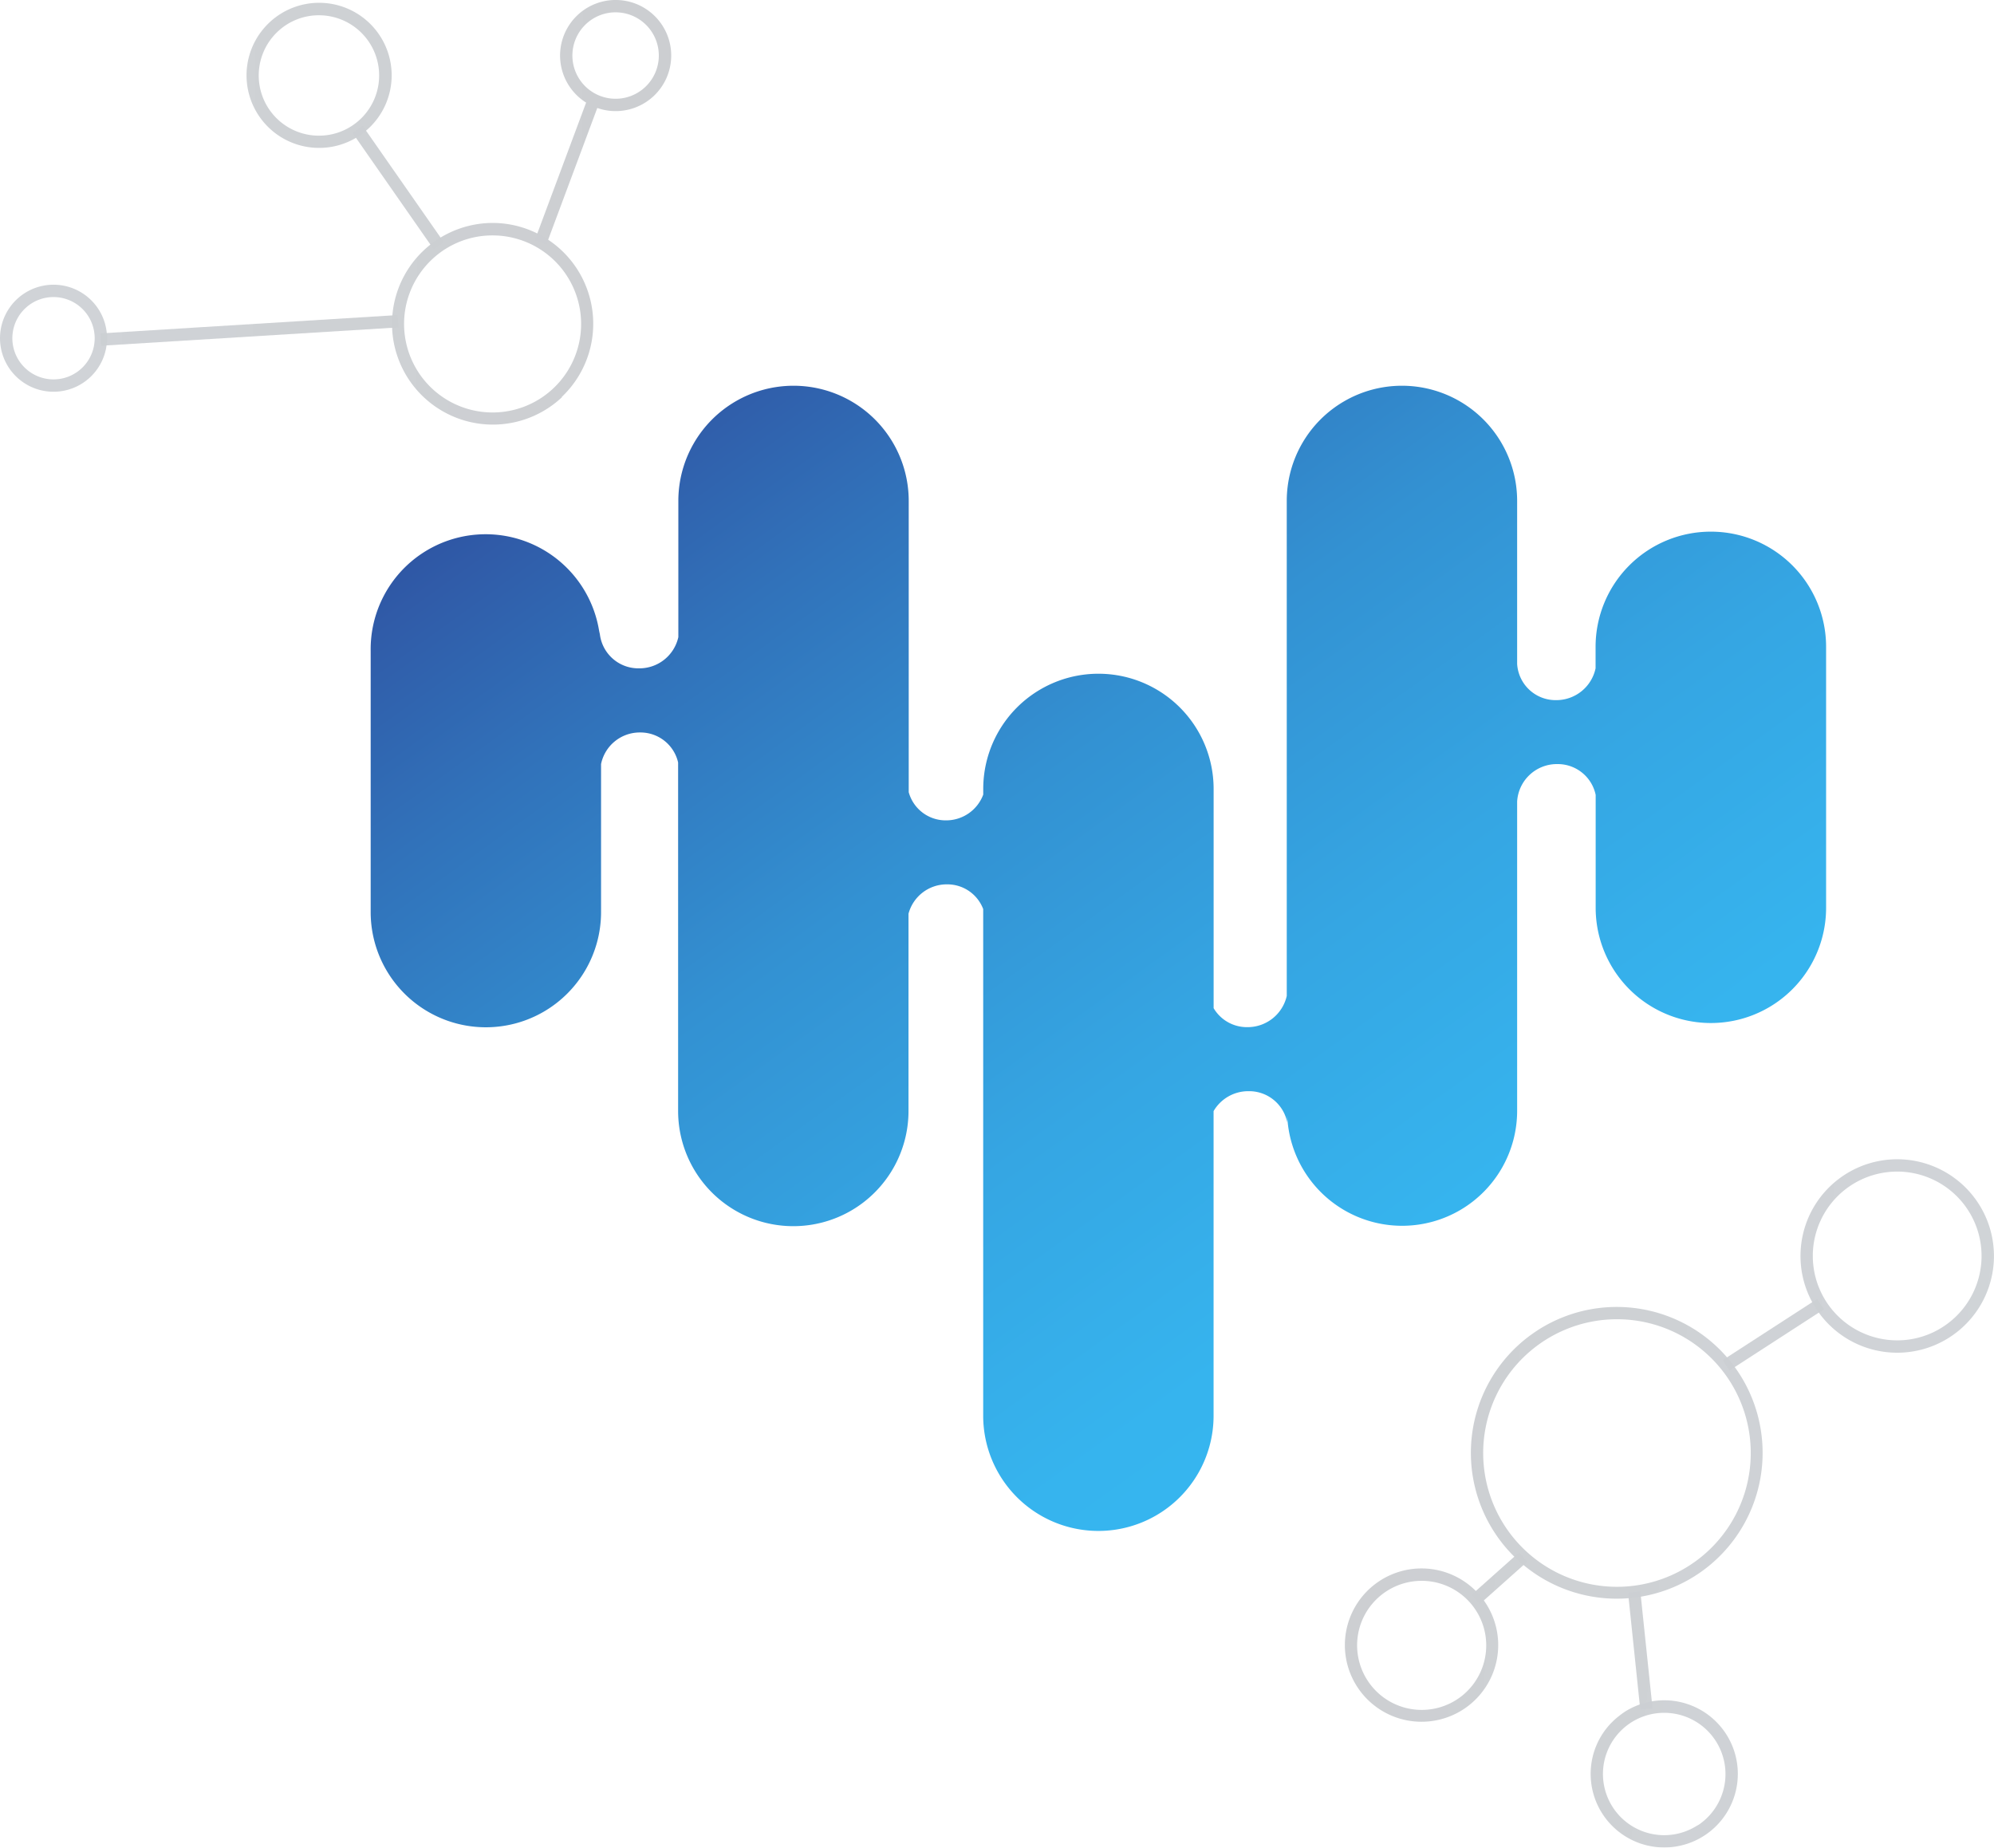 <?xml version="1.0" encoding="UTF-8"?> <svg xmlns="http://www.w3.org/2000/svg" xmlns:xlink="http://www.w3.org/1999/xlink" id="Слой_1" data-name="Слой 1" viewBox="0 0 447.13 414.34"> <defs> <style>.cls-1{opacity:0.21;}.cls-2{fill:url(#Безымянный_градиент_42);}.cls-3{fill:url(#Безымянный_градиент_42-2);}.cls-4{fill:url(#Безымянный_градиент_42-3);}.cls-5{fill:url(#Безымянный_градиент_42-4);}.cls-6{fill:url(#Безымянный_градиент_42-5);}.cls-7{fill:url(#Безымянный_градиент_42-6);}.cls-8{fill:url(#Безымянный_градиент_42-7);}.cls-9{fill:url(#Безымянный_градиент_42-8);}.cls-10{fill:url(#Безымянный_градиент_42-9);}.cls-11{fill:url(#Безымянный_градиент_42-10);}.cls-12{fill:url(#Безымянный_градиент_42-11);}.cls-13{fill:url(#Безымянный_градиент_42-12);}.cls-14{fill:url(#Безымянный_градиент_42-13);}.cls-15{fill:url(#Безымянный_градиент_42-14);}.cls-16{fill:url(#Безымянный_градиент_6);}</style> <linearGradient id="Безымянный_градиент_42" x1="-1026" y1="2515.31" x2="-755.95" y2="2774.97" gradientTransform="translate(-1207.56 -2459.24) rotate(-43.37)" gradientUnits="userSpaceOnUse"> <stop offset="0" stop-color="#0d2b44" stop-opacity="0.8"></stop> <stop offset="1" stop-color="#081322"></stop> </linearGradient> <linearGradient id="Безымянный_градиент_42-2" x1="-1023.17" y1="2512.38" x2="-753.13" y2="2772.04" xlink:href="#Безымянный_градиент_42"></linearGradient> <linearGradient id="Безымянный_градиент_42-3" x1="-984.79" y1="2472.46" x2="-714.75" y2="2732.12" xlink:href="#Безымянный_градиент_42"></linearGradient> <linearGradient id="Безымянный_градиент_42-4" x1="-981.3" y1="2468.83" x2="-711.25" y2="2728.49" xlink:href="#Безымянный_градиент_42"></linearGradient> <linearGradient id="Безымянный_градиент_42-5" x1="-1024.51" y1="2513.77" x2="-754.47" y2="2773.43" gradientTransform="translate(-1049.17 -2532.24) rotate(-39.84)" xlink:href="#Безымянный_градиент_42"></linearGradient> <linearGradient id="Безымянный_градиент_42-6" x1="-999.31" y1="2487.56" x2="-729.27" y2="2747.22" gradientTransform="translate(2001.01 -2084.92) rotate(26.18)" xlink:href="#Безымянный_градиент_42"></linearGradient> <linearGradient id="Безымянный_градиент_42-7" x1="-1002.13" y1="2490.49" x2="-732.08" y2="2750.15" gradientTransform="matrix(0.99, -0.15, 0.15, 0.99, 456.3, -2751.44)" xlink:href="#Безымянный_градиент_42"></linearGradient> <linearGradient id="Безымянный_градиент_42-8" x1="-6932.1" y1="-7153.82" x2="-6662.06" y2="-6894.17" gradientTransform="translate(-9210.05 -999.71) rotate(142.34)" xlink:href="#Безымянный_градиент_42"></linearGradient> <linearGradient id="Безымянный_градиент_42-9" x1="-6980.92" y1="-7103.06" x2="-6710.87" y2="-6843.4" gradientTransform="translate(-9210.05 -999.71) rotate(142.34)" xlink:href="#Безымянный_градиент_42"></linearGradient> <linearGradient id="Безымянный_градиент_42-10" x1="-6947.93" y1="-7137.37" x2="-6677.88" y2="-6877.71" gradientTransform="translate(-9210.05 -999.71) rotate(142.34)" xlink:href="#Безымянный_градиент_42"></linearGradient> <linearGradient id="Безымянный_градиент_42-11" x1="-7016.08" y1="-7066.48" x2="-6746.04" y2="-6806.83" gradientTransform="translate(-9210.05 -999.71) rotate(142.34)" xlink:href="#Безымянный_градиент_42"></linearGradient> <linearGradient id="Безымянный_градиент_42-12" x1="-6950.79" y1="-7134.39" x2="-6680.75" y2="-6874.73" gradientTransform="translate(-9016.05 -1986.79) rotate(148.3)" xlink:href="#Безымянный_градиент_42"></linearGradient> <linearGradient id="Безымянный_градиент_42-13" x1="-7001.82" y1="-7081.32" x2="-6731.78" y2="-6821.66" gradientTransform="translate(-6960.25 -6013.9) rotate(175.27)" xlink:href="#Безымянный_градиент_42"></linearGradient> <linearGradient id="Безымянный_градиент_42-14" x1="-6959.61" y1="-7125.22" x2="-6689.56" y2="-6865.56" gradientTransform="translate(-5887.8 -7009.88) rotate(-175.94)" xlink:href="#Безымянный_градиент_42"></linearGradient> <linearGradient id="Безымянный_градиент_6" x1="354.44" y1="324.74" x2="164.64" y2="61.56" gradientUnits="userSpaceOnUse"> <stop offset="0" stop-color="#36b8f1"></stop> <stop offset="0.19" stop-color="#36b4ee"></stop> <stop offset="0.39" stop-color="#35a6e3"></stop> <stop offset="0.6" stop-color="#3391d2"></stop> <stop offset="0.81" stop-color="#3172ba"></stop> <stop offset="1" stop-color="#2f52a1"></stop> </linearGradient> </defs> <title>thumbnail</title> <g class="cls-1"> <path class="cls-2" d="M20.24,84.57a12,12,0,1,1-7.9-20.72h0a12,12,0,0,1,7.9,20.72ZM5.66,69.14a9.23,9.23,0,1,0,6.6-2.52A9.17,9.17,0,0,0,5.66,69.14Z"></path> <path class="cls-3" d="M126,89.08A22.61,22.61,0,1,1,111.1,50h0a22.61,22.61,0,0,1,14.88,39ZM96.83,58.21A19.85,19.85,0,1,0,111,52.8h0A19.72,19.72,0,0,0,96.83,58.21Z"></path> <path class="cls-4" d="M82.7,28.75A16.27,16.27,0,0,1,60.35,5.1,16.27,16.27,0,1,1,82.7,28.75ZM62.25,7.11A13.5,13.5,0,1,0,71.9,3.43,13.41,13.41,0,0,0,62.25,7.11Z"></path> <path class="cls-5" d="M146.59,21.53A12.46,12.46,0,1,1,138.39,0h0a12.46,12.46,0,0,1,8.21,21.52ZM131.38,5.42a9.69,9.69,0,1,0,6.93-2.65A9.67,9.67,0,0,0,131.38,5.42Z"></path> <rect class="cls-6" x="22.55" y="72.71" width="66.75" height="2.77" transform="translate(-4.46 3.58) rotate(-3.53)"></rect> <rect class="cls-7" x="110.13" y="36.98" width="34.09" height="2.77" transform="translate(46.8 144.12) rotate(-69.55)"></rect> <rect class="cls-8" x="87.92" y="26.16" width="2.77" height="31.86" transform="translate(-8.02 58.65) rotate(-34.89)"></rect> </g> <g class="cls-1"> <path class="cls-9" d="M363.07,384.78a16.57,16.57,0,0,1,1.38-1,16.5,16.5,0,1,1-7.34,10.28h0A16.38,16.38,0,0,1,363.07,384.78Zm18.52,23.91a13.74,13.74,0,1,0-21.79-14h0a13.73,13.73,0,0,0,20.65,14.75C380.84,409.23,381.23,409,381.59,408.68Z"></path> <path class="cls-10" d="M342.51,299.92q1.31-1,2.73-1.9a32.71,32.71,0,1,1-2.73,1.9Zm38.43,49.64a30,30,0,1,0-47.58-30.5h0a30,30,0,0,0,47.58,30.5Z"></path> <path class="cls-11" d="M308.25,355.3q.69-.53,1.44-1a17.19,17.19,0,1,1-1.44,1Zm19.44,25.09a14.48,14.48,0,1,0-23-14.72h0a14.49,14.49,0,0,0,23,14.72Z"></path> <path class="cls-12" d="M412.17,264.48a21.69,21.69,0,1,1-7.87,12.26h0A21.6,21.6,0,0,1,412.17,264.48ZM437,296.6a18.92,18.92,0,1,0-15.85,3.47A18.84,18.84,0,0,0,437,296.6Z"></path> <rect class="cls-13" x="366.43" y="356.92" width="2.77" height="26.39" transform="translate(-36.44 40.19) rotate(-5.96)"></rect> <rect class="cls-14" x="385.02" y="297.92" width="25.24" height="2.77" transform="translate(-98.82 264.25) rotate(-32.93)"></rect> <rect class="cls-15" x="329.08" y="352.5" width="14.29" height="2.77" transform="translate(-150.25 313.53) rotate(-41.72)"></rect> </g> <path class="cls-16" d="M383.62,119.22a25.83,25.83,0,0,0-25.83,25.83v4.81A9,9,0,0,1,349,157h-.22a8.64,8.64,0,0,1-8.58-8.13V112.33a25.83,25.83,0,1,0-51.66,0v111a9,9,0,0,1-8.74,7h-.22a8.66,8.66,0,0,1-7.44-4.26V176.91a25.83,25.83,0,1,0-51.66,0v1.27a8.87,8.87,0,0,1-8.27,5.78h-.22a8.59,8.59,0,0,1-8.22-6.32V112.33a25.83,25.83,0,1,0-51.66,0v30.54a8.94,8.94,0,0,1-8.73,7h-.23a8.7,8.7,0,0,1-8.7-8.7v1A25.78,25.78,0,0,0,83.12,146v58.53a25.83,25.83,0,1,0,51.66,0v-33.2a8.86,8.86,0,0,1,8.63-7.08h.23a8.66,8.66,0,0,1,8.42,6.73v78.15a25.83,25.83,0,1,0,51.66,0V204.9a8.87,8.87,0,0,1,8.53-6.59h.22a8.59,8.59,0,0,1,8,5.54V317.47a25.83,25.83,0,1,0,51.66,0V249.16a9,9,0,0,1,7.76-4.47h.22a8.69,8.69,0,0,1,8.53,7v-1.59a25.79,25.79,0,0,0,51.56-1V179.74a8.92,8.92,0,0,1,8.9-8.4h.22a8.68,8.68,0,0,1,8.49,6.91v25.32a25.83,25.83,0,0,0,51.67,0V145.05A25.83,25.83,0,0,0,383.62,119.22Z"></path> </svg> 